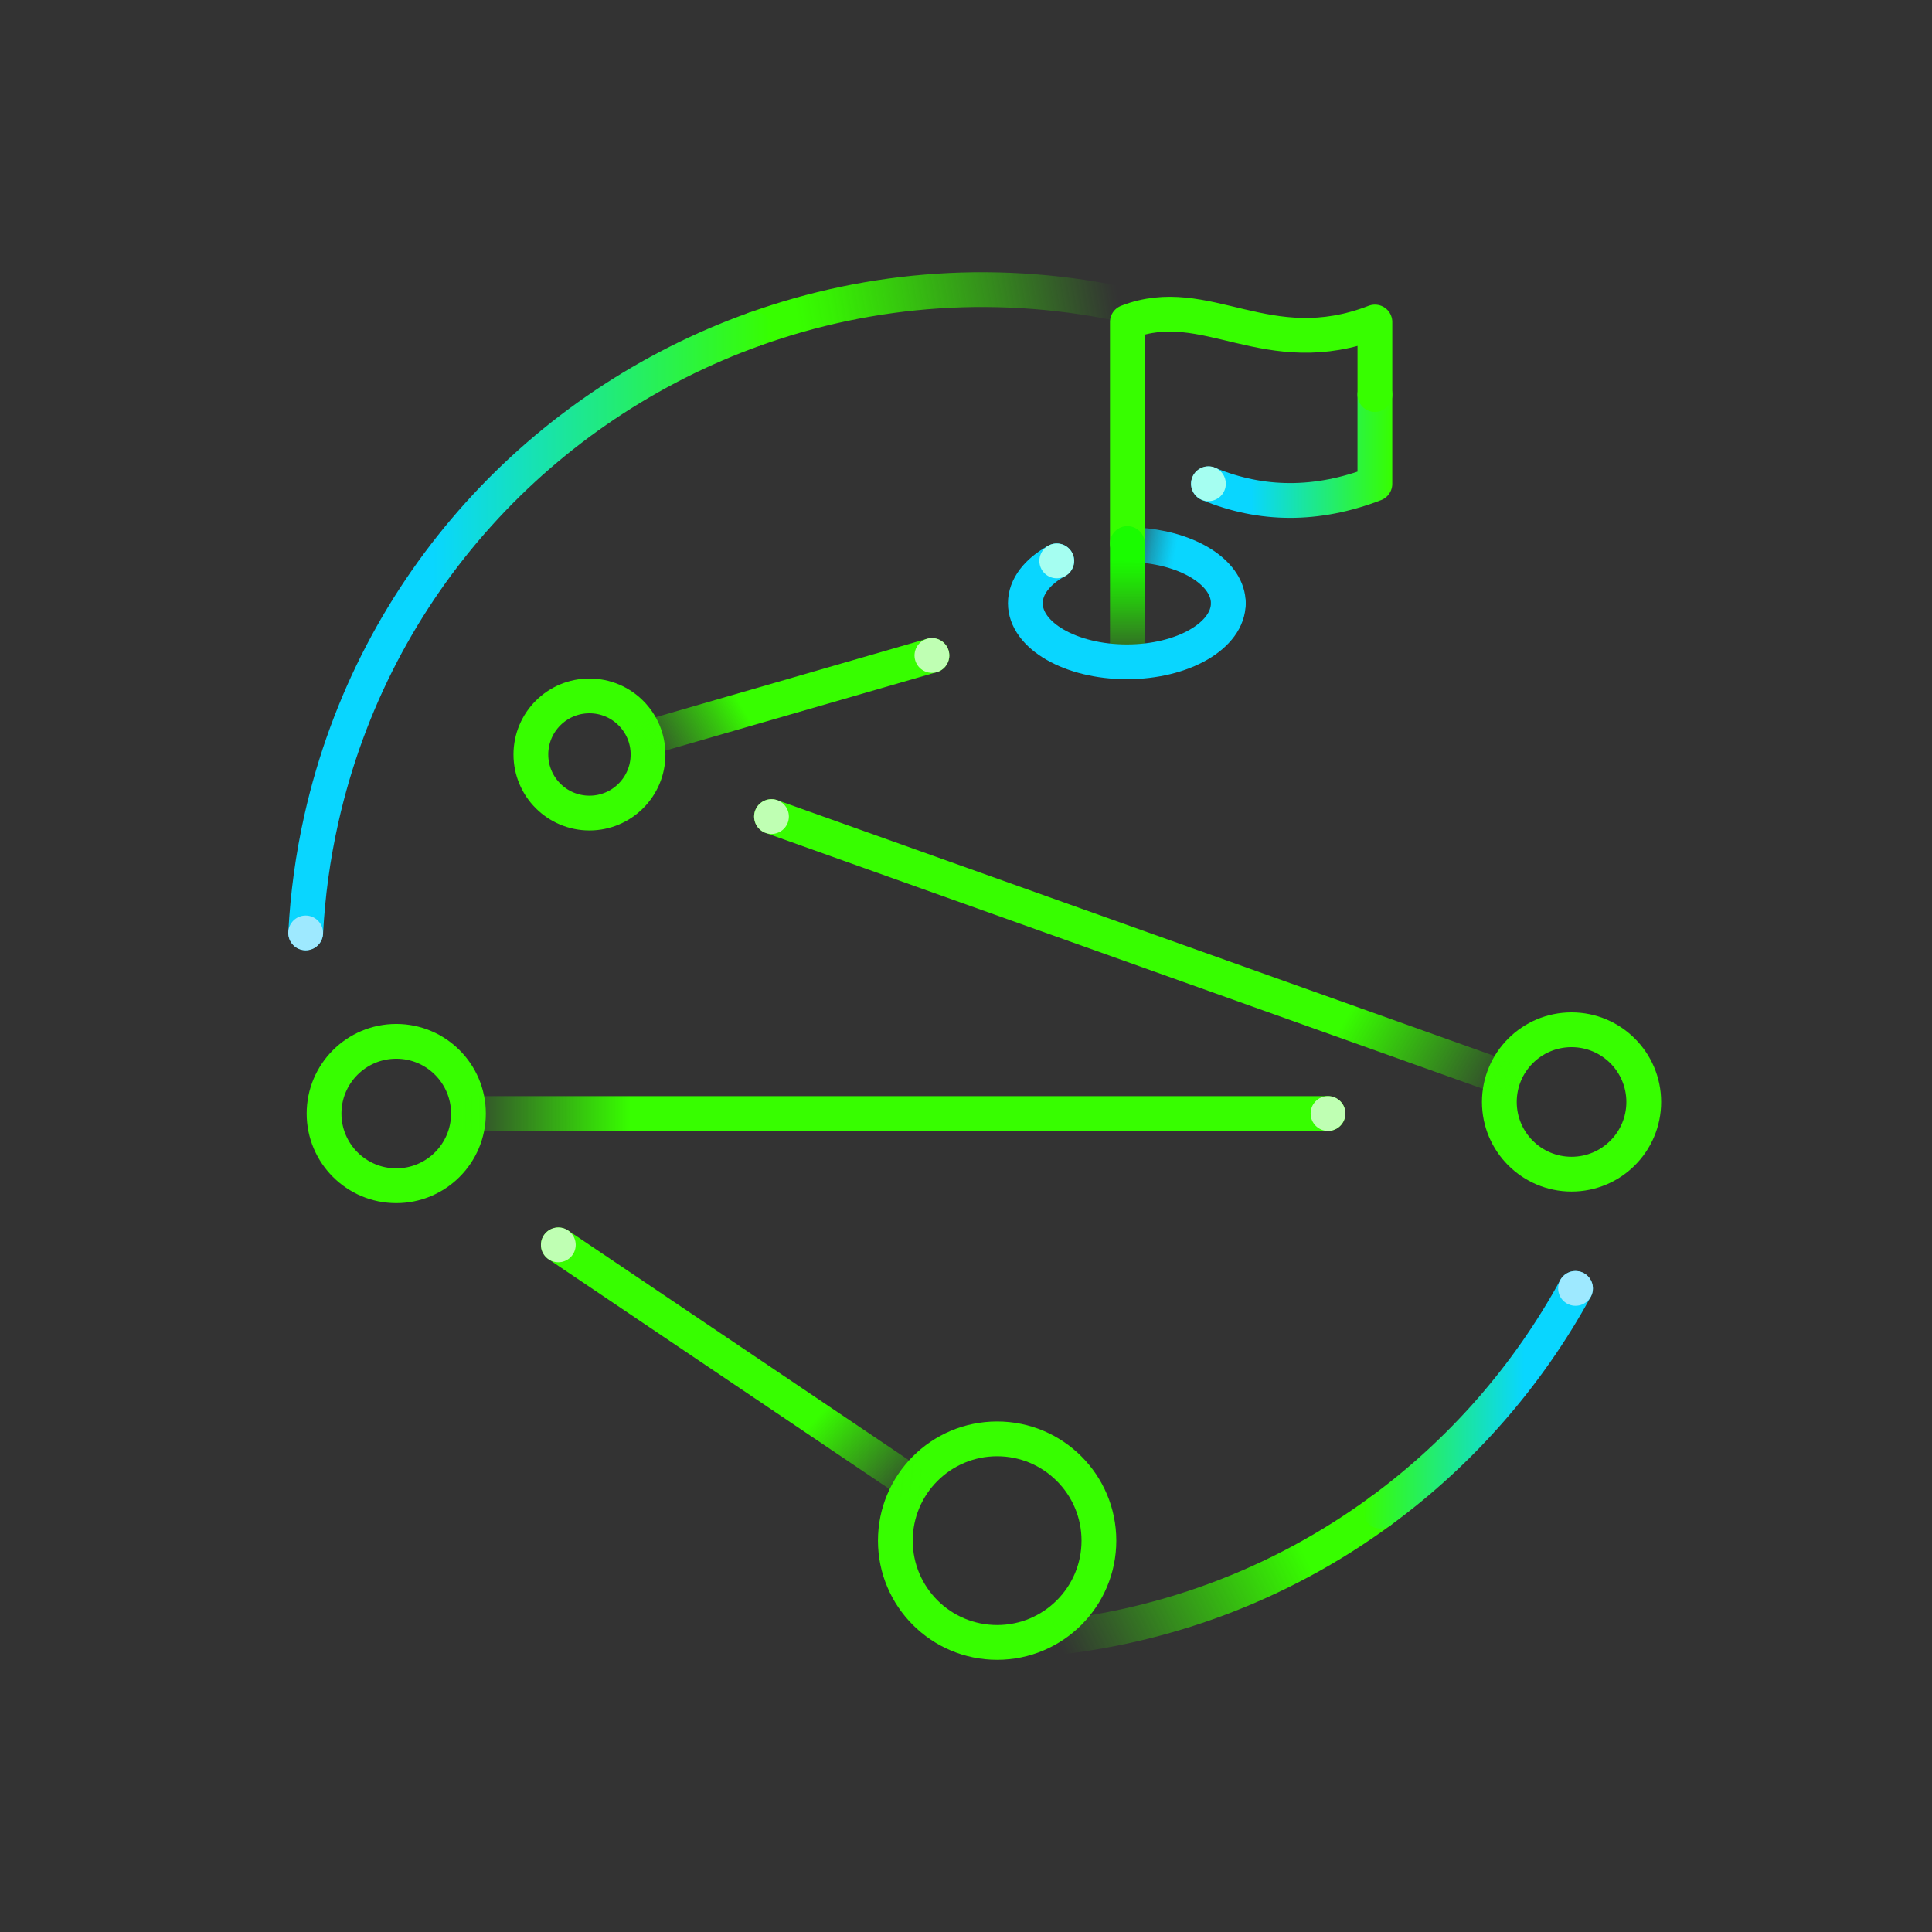 <?xml version="1.0" encoding="UTF-8"?>
<svg id="Artwork" xmlns="http://www.w3.org/2000/svg" xmlns:xlink="http://www.w3.org/1999/xlink" viewBox="0 0 1000 1000">
  <rect x="0" y="0" width="1000" height="1000" fill="#333333" stroke="none"/>
  <defs>
    <style>
      .cls-1 {
        stroke: url(#linear-gradient-10);
      }

      .cls-1, .cls-2, .cls-3, .cls-4, .cls-5, .cls-6, .cls-7, .cls-8, .cls-9, .cls-10, .cls-11, .cls-12, .cls-13 {
        fill: none;
        stroke-linecap: round;
        stroke-linejoin: round;
        stroke-width: 18px;
      }

      .cls-2 {
        stroke: url(#linear-gradient-11);
      }

      .cls-14 {
        fill: #9ee9ff;
      }

      .cls-3 {
        stroke: #37fe00;
      }

      .cls-15 {
        fill: #a5fef1;
      }

      .cls-4 {
        stroke: url(#linear-gradient-3);
      }

      .cls-5 {
        stroke: url(#linear-gradient-4);
      }

      .cls-6 {
        stroke: url(#linear-gradient-7);
      }

      .cls-7 {
        stroke: url(#linear-gradient-5);
      }

      .cls-8 {
        stroke: url(#linear-gradient-9);
      }

      .cls-9 {
        stroke: url(#linear-gradient-2);
      }

      .cls-10 {
        stroke: url(#linear-gradient-6);
      }

      .cls-11 {
        stroke: url(#linear-gradient-8);
      }

      .cls-16 {
        fill: #bfffb3;
      }

      .cls-12 {
        stroke: url(#linear-gradient);
      }

      .cls-13 {
        stroke: #09d6ff;
      }
    </style>
    <linearGradient id="linear-gradient" x1="572.95" y1="289.93" x2="646.55" y2="302.9" gradientUnits="userSpaceOnUse">
      <stop offset=".09" stop-color="#09d6ff" stop-opacity="0"/>
      <stop offset=".13" stop-color="#09d6ff" stop-opacity=".15"/>
      <stop offset=".22" stop-color="#09d6ff" stop-opacity=".45"/>
      <stop offset=".3" stop-color="#09d6ff" stop-opacity=".68"/>
      <stop offset=".38" stop-color="#09d6ff" stop-opacity=".86"/>
      <stop offset=".43" stop-color="#09d6ff" stop-opacity=".96"/>
      <stop offset=".46" stop-color="#09d6ff"/>
    </linearGradient>
    <linearGradient id="linear-gradient-2" x1="720.64" y1="231.63" x2="616.52" y2="231.63" gradientUnits="userSpaceOnUse">
      <stop offset="0" stop-color="#37fe00"/>
      <stop offset=".7" stop-color="#09d6ff"/>
    </linearGradient>
    <linearGradient id="linear-gradient-3" x1="583.52" y1="351.55" x2="583.52" y2="272.32" gradientUnits="userSpaceOnUse">
      <stop offset="0" stop-color="#37fe00" stop-opacity="0"/>
      <stop offset=".26" stop-color="#2cfd00" stop-opacity=".37"/>
      <stop offset=".51" stop-color="#22fc00" stop-opacity=".71"/>
      <stop offset=".69" stop-color="#1cfc00" stop-opacity=".92"/>
      <stop offset=".78" stop-color="#1afc00"/>
    </linearGradient>
    <linearGradient id="linear-gradient-4" x1="298.29" y1="621.13" x2="465.55" y2="788.39" gradientTransform="translate(-27.5 16.27) rotate(-2.16)" gradientUnits="userSpaceOnUse">
      <stop offset=".71" stop-color="#37fe00"/>
      <stop offset="1" stop-color="#37fe00" stop-opacity="0"/>
    </linearGradient>
    <linearGradient id="linear-gradient-5" x1="233.47" y1="576.36" x2="696.37" y2="576.36" gradientUnits="userSpaceOnUse">
      <stop offset="0" stop-color="#37fe00" stop-opacity="0"/>
      <stop offset=".2" stop-color="#37fe00"/>
    </linearGradient>
    <linearGradient id="linear-gradient-6" x1="409.63" y1="386.8" x2="767.95" y2="593.67" gradientUnits="userSpaceOnUse">
      <stop offset=".77" stop-color="#37fe00"/>
      <stop offset="1" stop-color="#37fe00" stop-opacity="0"/>
    </linearGradient>
    <linearGradient id="linear-gradient-7" x1="335.68" y1="402.59" x2="480.91" y2="318.75" gradientUnits="userSpaceOnUse">
      <stop offset="0" stop-color="#37fe00" stop-opacity="0"/>
      <stop offset=".08" stop-color="#37fe00" stop-opacity=".21"/>
      <stop offset=".27" stop-color="#37fe00" stop-opacity=".73"/>
      <stop offset=".36" stop-color="#37fe00"/>
    </linearGradient>
    <linearGradient id="linear-gradient-8" x1="366.87" y1="12.37" x2="253.35" y2="208.99" gradientTransform="translate(382.03 -145.14) rotate(50.21)" gradientUnits="userSpaceOnUse">
      <stop offset=".13" stop-color="#37fe00" stop-opacity="0"/>
      <stop offset=".14" stop-color="#37fe00" stop-opacity=".01"/>
      <stop offset=".41" stop-color="#37fe00" stop-opacity=".43"/>
      <stop offset=".63" stop-color="#37fe00" stop-opacity=".74"/>
      <stop offset=".78" stop-color="#37fe00" stop-opacity=".93"/>
      <stop offset=".86" stop-color="#37fe00"/>
    </linearGradient>
    <linearGradient id="linear-gradient-9" x1="149.23" y1="326.6" x2="399.49" y2="326.6" gradientUnits="userSpaceOnUse">
      <stop offset=".3" stop-color="#09d6ff"/>
      <stop offset="1" stop-color="#37fe00"/>
    </linearGradient>
    <linearGradient id="linear-gradient-10" x1="49.33" y1="1035.61" x2="-59.02" y2="1223.28" gradientTransform="translate(-9.28 1754.98) rotate(-146.3)" gradientUnits="userSpaceOnUse">
      <stop offset=".13" stop-color="#37fe00" stop-opacity="0"/>
      <stop offset=".75" stop-color="#37fe00"/>
    </linearGradient>
    <linearGradient id="linear-gradient-11" x1="705.53" y1="724.54" x2="824.47" y2="724.54" gradientUnits="userSpaceOnUse">
      <stop offset="0" stop-color="#37fe00"/>
      <stop offset=".7" stop-color="#09d6ff"/>
    </linearGradient>
  </defs>
  <path class="cls-12" d="M635.77,312.23c0-14.88-18.56-27.25-43.05-29.83,0,0-7.81-.51-9.21-.49"/>
  <path class="cls-9" d="M711.64,204.22v46.23c-30.04,11.55-58.73,11.35-86.12,0"/>
  <path class="cls-3" d="M583.52,281.32v-114.65c40.88-15.89,72.23,21.6,128.13,0v37.55"/>
  <line class="cls-4" x1="583.52" y1="281.32" x2="583.52" y2="342.55"/>
  <circle class="cls-3" cx="516.11" cy="797.43" r="52.68"/>
  <circle class="cls-3" cx="205.1" cy="576.36" r="37.37"/>
  <circle class="cls-3" cx="813.43" cy="570.37" r="37.37"/>
  <circle class="cls-3" cx="305.1" cy="390.52" r="30.32"/>
  <path class="cls-13" d="M635.77,312.23c0,16.75-23.52,30.32-52.53,30.32s-52.53-13.57-52.53-30.32c0-8.62,6.24-16.41,16.25-21.93"/>
  <line class="cls-5" x1="472.38" y1="767.96" x2="288.99" y2="644.34"/>
  <line class="cls-7" x1="242.47" y1="576.36" x2="687.37" y2="576.36"/>
  <line class="cls-10" x1="778.25" y1="557.82" x2="399.32" y2="422.65"/>
  <line class="cls-6" x1="334.23" y1="382.08" x2="482.36" y2="339.26"/>
  <circle class="cls-16" cx="288.99" cy="644.34" r="9"/>
  <circle class="cls-16" cx="399.32" cy="422.65" r="9"/>
  <circle class="cls-16" cx="482.36" cy="339.26" r="9"/>
  <circle class="cls-15" cx="625.48" cy="250.38" r="9"/>
  <circle class="cls-15" cx="546.97" cy="290.32" r="9"/>
  <path class="cls-11" d="M390.49,170.4c60.51-21.69,127.69-27.03,195.05-11.88,0,0,10.88,2.44,15.75,4.21"/>
  <path class="cls-8" d="M158.23,482.8c1.02-19.55,3.68-39.27,8.12-59.01,27.36-121.66,114.86-214.21,224.14-253.39"/>
  <path class="cls-1" d="M714.53,782.17c-51.85,37.99-114.75,62.2-183.63,66.82,0,0-3.67.09-4.9.19"/>
  <path class="cls-2" d="M815.47,666.9c-24.76,45.32-59.28,84.75-100.94,115.27"/>
  <circle class="cls-14" cx="158.2" cy="482.89" r="9"/>
  <circle class="cls-14" cx="815.49" cy="666.87" r="9"/>
  <circle class="cls-16" cx="687.37" cy="576.34" r="9"/>
</svg>